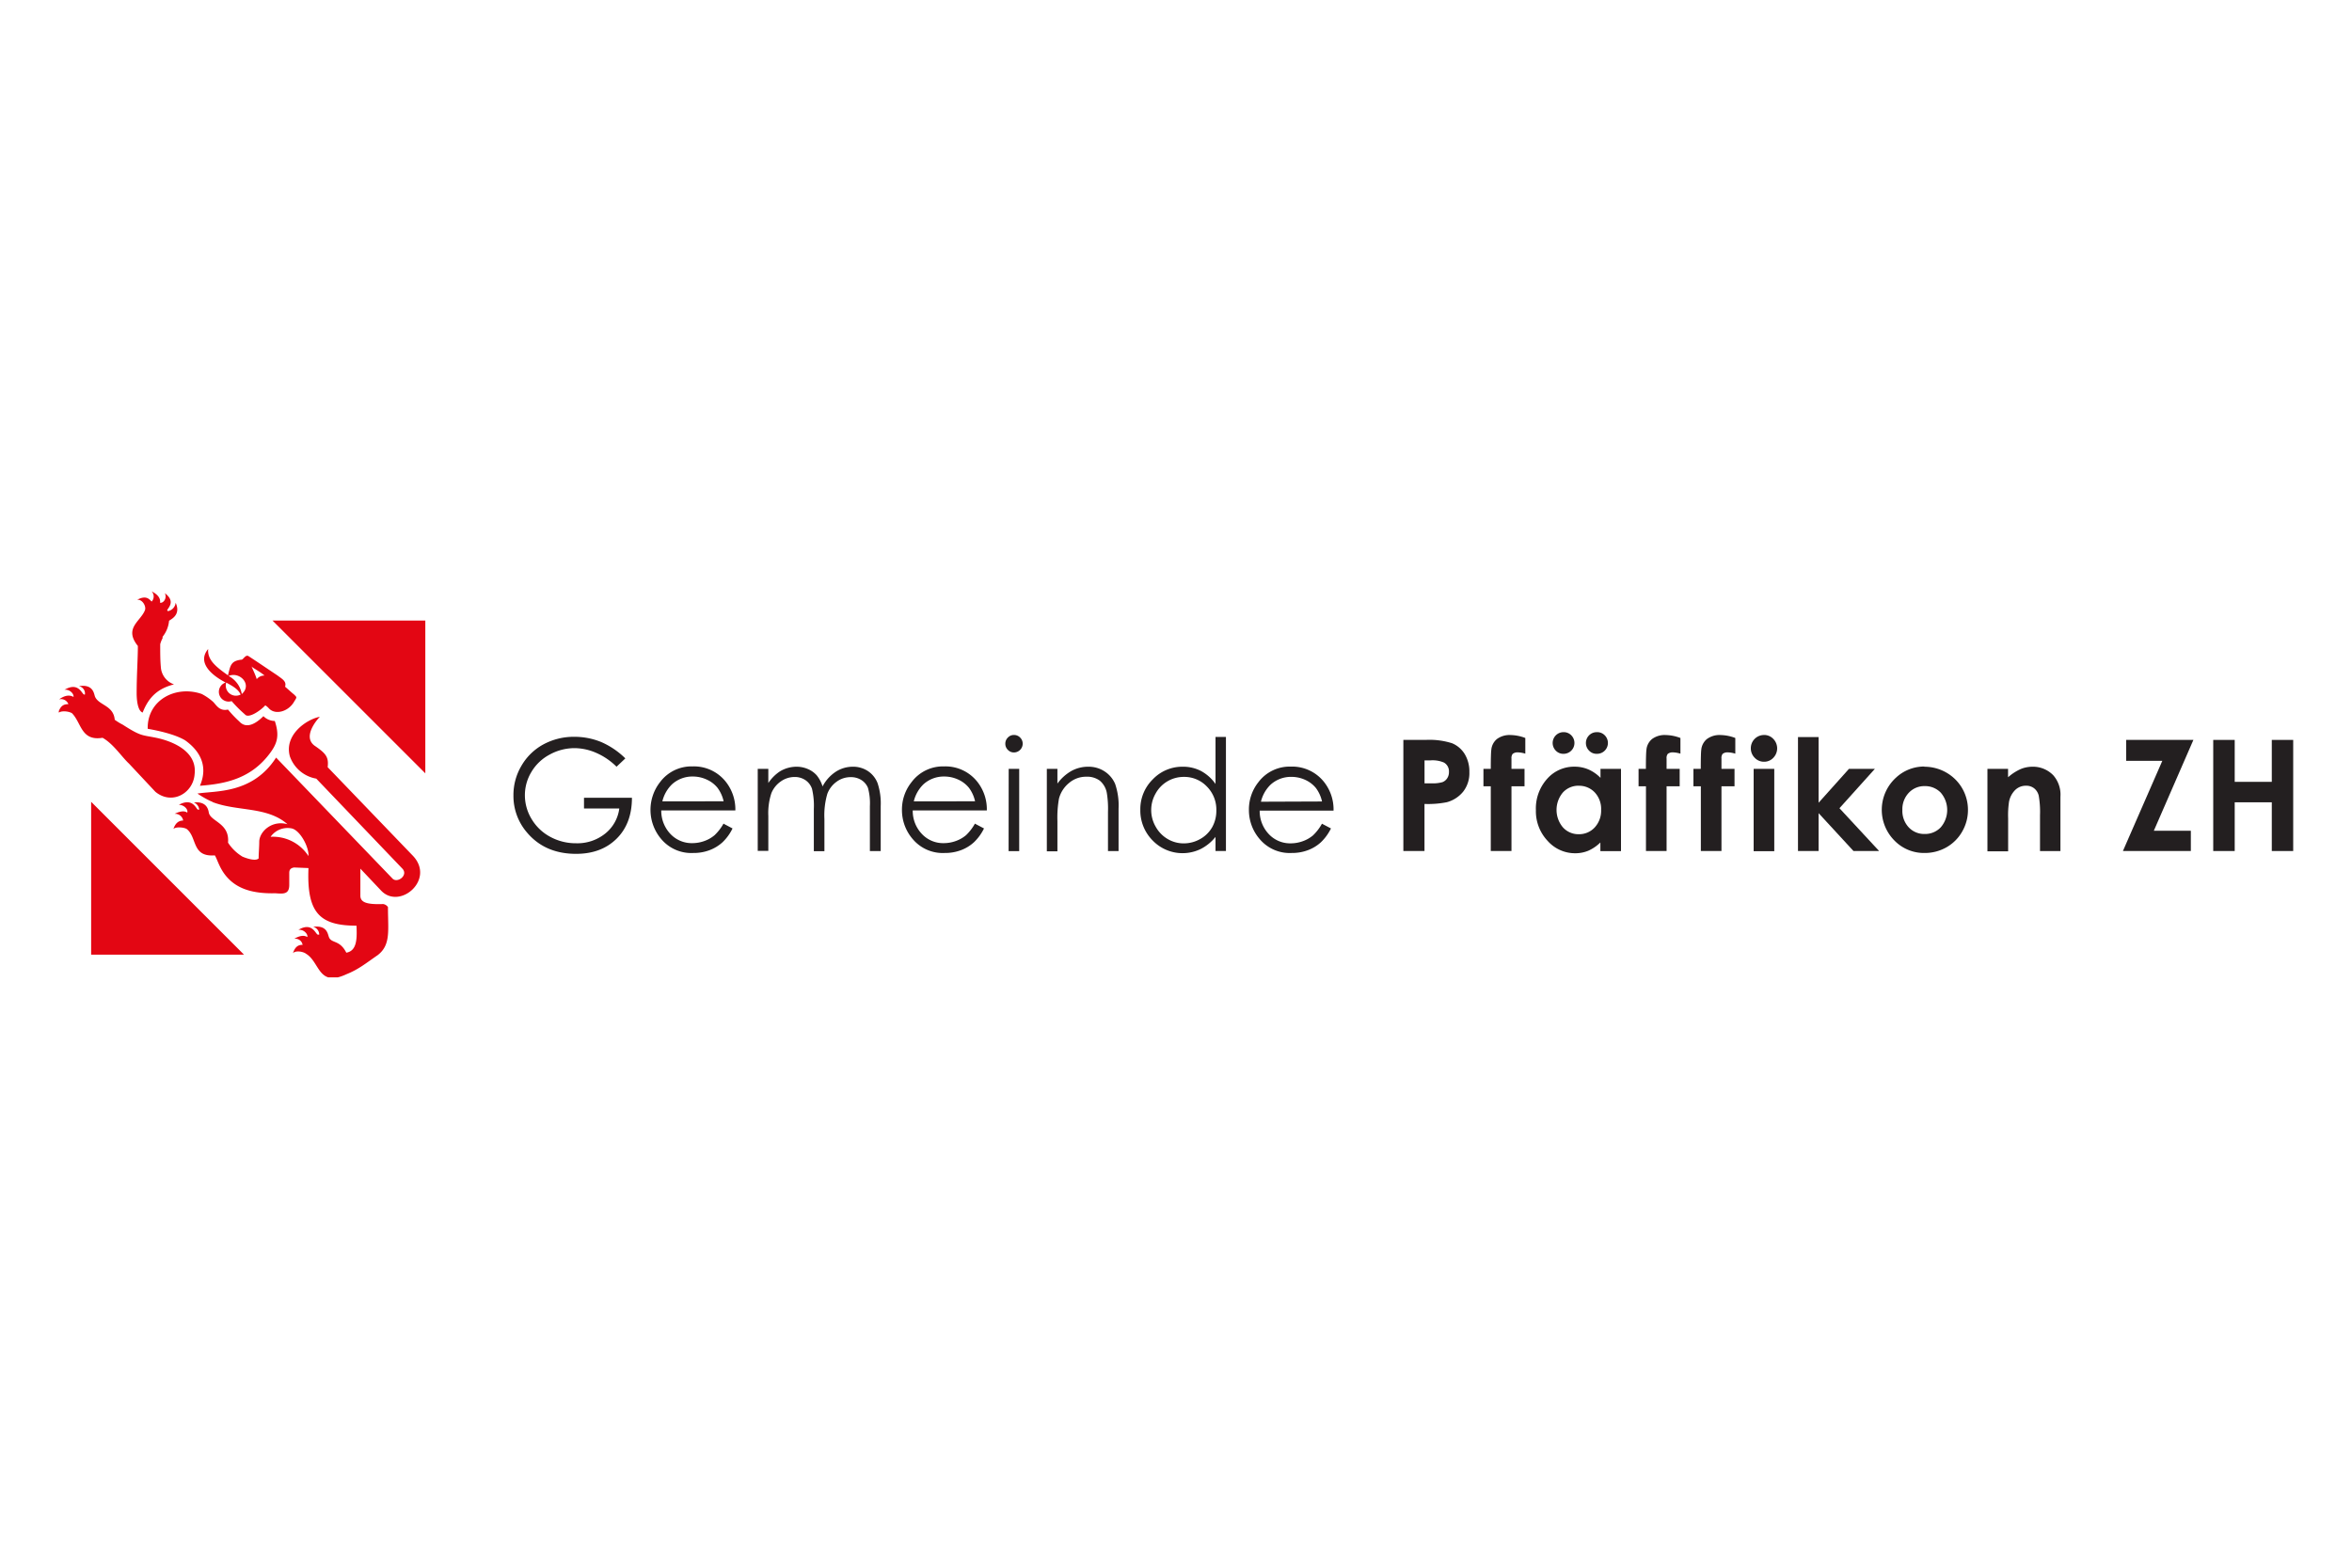<svg id="Ebene_1" data-name="Ebene 1" xmlns="http://www.w3.org/2000/svg" xmlns:xlink="http://www.w3.org/1999/xlink" viewBox="0 0 600 400"><defs><style>.cls-1{fill:none;}.cls-2{fill:#fff;}.cls-3{fill:#231f20;}.cls-4{clip-path:url(#clip-path);}.cls-5{fill:#e30613;fill-rule:evenodd;}</style><clipPath id="clip-path"><rect class="cls-1" x="15" y="150.89" width="570" height="98.49"/></clipPath></defs><rect class="cls-2" width="600" height="400"/><path class="cls-3" d="M159.48,193.55l-2.2,2.08a16.92,16.92,0,0,0-5.2-3.54,14,14,0,0,0-5.5-1.2,13.15,13.15,0,0,0-6.35,1.64,11.83,11.83,0,0,0-4.67,4.44,11.44,11.44,0,0,0-1.66,5.93,11.73,11.73,0,0,0,1.71,6.08,12.29,12.29,0,0,0,4.74,4.53,13.65,13.65,0,0,0,6.64,1.65,11.32,11.32,0,0,0,7.4-2.47,9.76,9.76,0,0,0,3.59-6.4h-9v-2.74h12.23q0,6.57-3.91,10.44t-10.34,3.87c-5.24,0-9.4-1.79-12.45-5.36a14.25,14.25,0,0,1-3.53-9.54,14.6,14.6,0,0,1,2-7.5A14.41,14.41,0,0,1,138.5,190a16.27,16.27,0,0,1,8-2,17.88,17.88,0,0,1,6.79,1.3,20.28,20.28,0,0,1,6.21,4.18"/><path class="cls-3" d="M184.6,210.18l2.27,1.2a12.19,12.19,0,0,1-2.58,3.55,10.32,10.32,0,0,1-3.3,2,11.46,11.46,0,0,1-4.15.71,10,10,0,0,1-8-3.37,11.49,11.49,0,0,1-.45-14.72,10,10,0,0,1,8.32-4,10.35,10.35,0,0,1,8.56,4.07,11.35,11.35,0,0,1,2.32,7.17H168.69a8.56,8.56,0,0,0,2.34,6,7.46,7.46,0,0,0,5.58,2.34,9,9,0,0,0,3.12-.56,8.25,8.25,0,0,0,2.57-1.48,12.37,12.37,0,0,0,2.3-3m0-5.64a9.06,9.06,0,0,0-1.57-3.45,7.49,7.49,0,0,0-2.74-2.09,8.44,8.44,0,0,0-3.57-.78,7.7,7.7,0,0,0-5.3,2,8.93,8.93,0,0,0-2.45,4.34Z"/><path class="cls-3" d="M193.32,196.17H196v3.62a10.61,10.61,0,0,1,2.9-2.93,8.22,8.22,0,0,1,4.3-1.23,7.17,7.17,0,0,1,2.9.6,6.31,6.31,0,0,1,2.24,1.59,8.43,8.43,0,0,1,1.5,2.84,10,10,0,0,1,3.37-3.75,8,8,0,0,1,4.34-1.28,6.83,6.83,0,0,1,3.84,1.1,6.53,6.53,0,0,1,2.47,3.06,16.32,16.32,0,0,1,.81,5.9v11.46h-2.76V205.69a14.91,14.91,0,0,0-.48-4.63,4.25,4.25,0,0,0-1.64-2,4.93,4.93,0,0,0-2.78-.77,6,6,0,0,0-3.58,1.16,6.68,6.68,0,0,0-2.37,3.08,19.55,19.55,0,0,0-.75,6.44v8.21h-2.7V206.41a18.65,18.65,0,0,0-.47-5.16,4.38,4.38,0,0,0-1.65-2.18,4.84,4.84,0,0,0-2.8-.82,6.07,6.07,0,0,0-3.5,1.13,6.74,6.74,0,0,0-2.41,3,16.37,16.37,0,0,0-.78,5.84v8.89h-2.7v-21"/><path class="cls-3" d="M248.74,210.18l2.28,1.2a12.4,12.4,0,0,1-2.59,3.55,10.11,10.11,0,0,1-3.3,2,11.45,11.45,0,0,1-4.14.71,10,10,0,0,1-8-3.37,11.33,11.33,0,0,1-2.9-7.6,11.2,11.2,0,0,1,2.46-7.12,10,10,0,0,1,8.31-4,10.36,10.36,0,0,1,8.57,4.07,11.29,11.29,0,0,1,2.31,7.17H232.84a8.51,8.51,0,0,0,2.34,6,7.42,7.42,0,0,0,5.57,2.34,9,9,0,0,0,3.12-.56,8.31,8.31,0,0,0,2.58-1.48,12.63,12.63,0,0,0,2.29-3m0-5.64a8.91,8.91,0,0,0-1.57-3.45,7.53,7.53,0,0,0-2.73-2.09,8.44,8.44,0,0,0-3.57-.78,7.71,7.71,0,0,0-5.31,2,9,9,0,0,0-2.45,4.34Z"/><path class="cls-3" d="M258.67,187.53a2.14,2.14,0,0,1,1.57.66,2.17,2.17,0,0,1,.65,1.58,2.24,2.24,0,0,1-2.22,2.22,2.1,2.1,0,0,1-1.56-.66,2.15,2.15,0,0,1-.65-1.56,2.17,2.17,0,0,1,.65-1.58,2.1,2.1,0,0,1,1.56-.66m-1.35,8.64H260v21h-2.7Z"/><path class="cls-3" d="M267.05,196.17h2.7v3.76a11.38,11.38,0,0,1,3.59-3.23,8.85,8.85,0,0,1,4.28-1.07,7.41,7.41,0,0,1,4.17,1.2,7.09,7.09,0,0,1,2.69,3.21,17,17,0,0,1,.87,6.31v10.8h-2.7v-10a24.67,24.67,0,0,0-.3-4.84,5.32,5.32,0,0,0-1.8-3.13,5.44,5.44,0,0,0-3.47-1,6.65,6.65,0,0,0-4.39,1.62,7.61,7.61,0,0,0-2.55,4,27.7,27.7,0,0,0-.39,5.71v7.7h-2.7v-21"/><path class="cls-3" d="M312.74,188.07v29.07h-2.66v-3.6a11.54,11.54,0,0,1-3.81,3.1,10.6,10.6,0,0,1-12.22-2.18,10.84,10.84,0,0,1-3.15-7.86,10.64,10.64,0,0,1,3.18-7.75,10.39,10.39,0,0,1,7.65-3.22,9.9,9.9,0,0,1,4.67,1.1,10.8,10.8,0,0,1,3.68,3.3v-12h2.66M302,198.23a8.14,8.14,0,0,0-7.19,4.22,8.47,8.47,0,0,0,0,8.47,8.25,8.25,0,0,0,3.05,3.15,8,8,0,0,0,4.11,1.12,8.46,8.46,0,0,0,4.2-1.11,7.9,7.9,0,0,0,3.05-3,8.55,8.55,0,0,0,1.07-4.3,8.32,8.32,0,0,0-2.4-6.08A7.92,7.92,0,0,0,302,198.23Z"/><path class="cls-3" d="M337.25,210.18l2.28,1.2a12.4,12.4,0,0,1-2.59,3.55,10.11,10.11,0,0,1-3.3,2,11.45,11.45,0,0,1-4.14.71,10,10,0,0,1-8-3.37,11.33,11.33,0,0,1-2.9-7.6A11.2,11.2,0,0,1,321,199.6a10,10,0,0,1,8.31-4,10.37,10.37,0,0,1,8.57,4.07,11.29,11.29,0,0,1,2.31,7.17H321.35a8.51,8.51,0,0,0,2.34,6,7.42,7.42,0,0,0,5.57,2.34,9,9,0,0,0,3.12-.56,8.31,8.31,0,0,0,2.58-1.48,12.43,12.43,0,0,0,2.29-3m0-5.64a8.91,8.91,0,0,0-1.57-3.45A7.53,7.53,0,0,0,333,199a8.44,8.44,0,0,0-3.57-.78,7.71,7.71,0,0,0-5.31,2,8.93,8.93,0,0,0-2.45,4.34Z"/><path class="cls-3" d="M358,188.79h5.72a18.92,18.92,0,0,1,6.7.85,6.85,6.85,0,0,1,3.24,2.78,8.58,8.58,0,0,1,1.18,4.6,7.67,7.67,0,0,1-1.55,4.93,8.07,8.07,0,0,1-4.21,2.74,24.62,24.62,0,0,1-5.69.44v12H358V188.79m5.4,11.08h1.72a9.31,9.31,0,0,0,2.81-.29,2.5,2.5,0,0,0,1.25-1,2.8,2.8,0,0,0,.45-1.61,2.57,2.57,0,0,0-1.27-2.4,7.31,7.31,0,0,0-3.43-.56h-1.53Z"/><path class="cls-3" d="M378.43,196.17h1.87c0-2.75.06-4.37.14-4.88a4,4,0,0,1,1.45-2.74,5.43,5.43,0,0,1,3.52-1,10.91,10.91,0,0,1,3.7.75v4a7,7,0,0,0-1.87-.33,2,2,0,0,0-1.35.38,1.73,1.73,0,0,0-.31,1.2v2.62h3.33v4.45h-3.33v16.52H380.3V200.62h-1.87v-4.45"/><path class="cls-3" d="M408.26,196.17h5.26v21h-5.26v-2.21a10.51,10.51,0,0,1-3.09,2.11,8.7,8.7,0,0,1-3.36.64,9.34,9.34,0,0,1-7-3.15,11,11,0,0,1-3-7.84,11.29,11.29,0,0,1,2.87-8,9.15,9.15,0,0,1,7-3.1,8.92,8.92,0,0,1,3.54.71,9.75,9.75,0,0,1,3.07,2.14v-2.31m-9.45-9.35a2.69,2.69,0,0,1,2,.81,2.77,2.77,0,0,1-2,4.72,2.62,2.62,0,0,1-1.95-.81,2.77,2.77,0,0,1,1.95-4.72Zm3.91,13.67a5.34,5.34,0,0,0-4.05,1.72,6.91,6.91,0,0,0,0,8.9,5.3,5.3,0,0,0,4,1.75,5.41,5.41,0,0,0,4.11-1.72,6.31,6.31,0,0,0,1.64-4.52,6.15,6.15,0,0,0-1.64-4.44A5.47,5.47,0,0,0,402.72,200.49Zm4.63-13.67a2.69,2.69,0,0,1,2,.81,2.77,2.77,0,0,1-2,4.72,2.62,2.62,0,0,1-2-.81,2.76,2.76,0,0,1,0-3.91A2.66,2.66,0,0,1,407.35,186.82Z"/><path class="cls-3" d="M418,196.17h1.87c0-2.75.06-4.37.14-4.88a4,4,0,0,1,1.45-2.74,5.41,5.41,0,0,1,3.52-1,11,11,0,0,1,3.7.75v4a7,7,0,0,0-1.87-.33,2,2,0,0,0-1.35.38,1.68,1.68,0,0,0-.31,1.2l0,2.62h3.34v4.45h-3.34v16.52h-5.26V200.62H418v-4.45"/><path class="cls-3" d="M432,196.17h1.87c0-2.75.05-4.37.13-4.88a4,4,0,0,1,1.46-2.74,5.41,5.41,0,0,1,3.52-1,11,11,0,0,1,3.7.75v4a7.08,7.08,0,0,0-1.87-.33,2,2,0,0,0-1.36.38,1.74,1.74,0,0,0-.3,1.2l0,2.62h3.33v4.45h-3.33v16.52h-5.26V200.62H432v-4.45"/><path class="cls-3" d="M450,187.53a3.21,3.21,0,0,1,2.37,1,3.45,3.45,0,0,1,0,4.83,3.17,3.17,0,0,1-2.34,1,3.21,3.21,0,0,1-2.39-1,3.37,3.37,0,0,1-1-2.46,3.36,3.36,0,0,1,3.35-3.36m-2.63,8.64h5.26v21h-5.26Z"/><polyline class="cls-3" points="458.67 188.07 463.93 188.07 463.93 204.82 471.68 196.17 478.29 196.17 469.25 206.22 479.37 217.14 472.83 217.14 463.93 207.48 463.93 217.14 458.67 217.14 458.67 188.07"/><path class="cls-3" d="M490.91,195.63a11.26,11.26,0,0,1,5.58,1.48,10.92,10.92,0,0,1,5.54,9.53,10.94,10.94,0,0,1-1.48,5.55,10.68,10.68,0,0,1-4,4,11.16,11.16,0,0,1-5.6,1.45,10.48,10.48,0,0,1-7.71-3.21,11.11,11.11,0,0,1,.42-16,10.54,10.54,0,0,1,7.27-2.85m.08,5a5.4,5.4,0,0,0-4.08,1.71,6.05,6.05,0,0,0-1.63,4.37,6.14,6.14,0,0,0,1.61,4.43,5.39,5.39,0,0,0,4.08,1.7,5.46,5.46,0,0,0,4.12-1.72,6.77,6.77,0,0,0,0-8.8A5.49,5.49,0,0,0,491,200.58Z"/><path class="cls-3" d="M507,196.17h5.26v2.15a12.62,12.62,0,0,1,3.24-2.1,7.91,7.91,0,0,1,3-.59,7.2,7.2,0,0,1,5.29,2.18,7.47,7.47,0,0,1,1.83,5.47v13.87h-5.21V208a23.8,23.8,0,0,0-.33-5,3.43,3.43,0,0,0-1.18-1.87,3.25,3.25,0,0,0-2.06-.65,3.87,3.87,0,0,0-2.74,1.07,5.76,5.76,0,0,0-1.59,3,23.17,23.17,0,0,0-.23,4.25v8.42H507v-21"/><polyline class="cls-3" points="542.39 188.79 559.54 188.79 549.45 211.96 558.89 211.96 558.89 217.14 541.56 217.14 551.61 194.13 542.39 194.13 542.39 188.79"/><polyline class="cls-3" points="564.6 188.79 570.08 188.79 570.08 199.49 579.54 199.49 579.54 188.79 585 188.79 585 217.14 579.54 217.14 579.54 204.71 570.08 204.71 570.08 217.14 564.6 217.14 564.6 188.79"/><g class="cls-4"><path class="cls-5" d="M41.48,162.52v.31a7,7,0,0,0-.61,1.53c0,2.45,0,4,.16,5.82a5,5,0,0,0,3.36,4.44c-4.13,1.07-6.43,3.21-8,7.19-1.37-.45-1.53-3.67-1.53-4.89,0-4.75.31-8.73.31-12.1-3.68-4.59.76-6.28,1.83-9.19.31-1.07-.76-2.75-2-2.6,2.3-1.23,3.07-.15,3.68.46a1.88,1.88,0,0,0,0-2.6c1.84.91,2.3,2,2.14,2.9.92.16,1.84-1.22,1.23-2.44,3.06,2.29.46,4,.61,4.44a.15.15,0,0,1,.15.15,2.43,2.43,0,0,0,2-2.15c1.38,3.07-1.07,4.14-1.68,4.6a7.65,7.65,0,0,1-1.69,4.13m-24,17.15c-.92,0-2,.15-2.61,2.3.77-.77,2.76-.46,3.52,0,2.45,2.45,2.3,7.19,7.81,6.28,2.76,1.53,4.9,4.89,6.74,6.58l6.74,7.2c4.29,3.51,9.64.3,10-4.44.77-6.13-6.12-8.58-9.8-9.34s-3.82-.31-8.57-3.37a14.31,14.31,0,0,1-2-1.23c-.31-3.67-4-3.67-5-5.82-.31-.61-.31-3.37-4.14-2.75a1.89,1.89,0,0,1,1.53,2.14h-.16c-.61,0-1.37-3.37-5.05-1.22,1.38-.16,2.45,1.07,2.3,1.83-.77-.46-2-.61-3.68.62A2,2,0,0,1,17.45,179.67Zm35.67-14.09c-.3,2.91,2.3,4.75,5.05,6.74.62-2.6.77-3.67,3.37-4,.46.15,1.07-1.38,1.84-.92,2.14,1.38,5.05,3.37,7.35,4.9,1.22.92,2.45,1.53,2,2.91,1.07.92,1.53,1.38,2.3,2,.76.77.76.61,0,1.84-1.38,2.45-4.75,3.52-6.44,1.68a3.64,3.64,0,0,0-.91-.76c-1.07,1.22-4.29,3.52-5.21,2.29a32.87,32.87,0,0,1-3.37-3.37,2.49,2.49,0,0,1-1.53-4.74C53.43,172,50.37,168.8,53.12,165.58Zm8.27,11.64a2.59,2.59,0,0,1-3.67-3.06C59.4,175.08,60.78,175.84,61.39,177.22Zm-3.22,3.83a30.47,30.47,0,0,0,2.91,3.06c1.84,2,4.29.46,6.13-1.38a4.16,4.16,0,0,0,2.9,1.23c1.23,3.67.62,5.66-1.07,8C64.3,198.5,57.87,200,51,200.49c2.45-5.66-.77-9.49-3.83-11.63-2.6-1.53-6.89-2.45-9.49-2.91-.16-7.35,7.19-11.18,13.78-8.88a14.23,14.23,0,0,1,2.9,2C55.27,180,56,181.51,58.17,181.05Zm20.52,37.36a10.79,10.79,0,0,0-9.65-4.9,5.3,5.3,0,0,1,5.36-2.14C76.55,211.82,78.84,216.11,78.69,218.41Zm-17-41.34a6.44,6.44,0,0,0-3.37-4.59C61.08,171.25,64.45,174.62,61.7,177.07Zm2.45-7c1.07.77,2.29,1.38,3.36,2.3a2.48,2.48,0,0,0-2,.92C65.22,172.32,64.61,171.1,64.15,170ZM46.69,209.37c-.77,0-1.84.31-2.45,2.14.61-.6,2.6-.45,3.37,0,2.76,2.15,1.22,7.2,7.19,6.74.62.92,1.23,3.53,3.22,5.67,2.76,3.06,6.89,4.13,12.25,4,2,.15,3.52.31,3.52-2.14v-3.07c0-.76.31-1.22,1.23-1.37l3.67.15c-.46,11.33,2.76,14.7,12.25,14.7.15,3.22.15,6.43-2.6,6.89-1.69-3.37-3.83-2.3-4.44-4-.31-.77-.46-3.06-4-2.6a2.05,2.05,0,0,1,1.53,2h-.31c-.61,0-1.38-3.37-5-1.23,1.38-.15,2.45,1.07,2.29,1.84-.76-.46-1.83-.46-3.36.46a1.84,1.84,0,0,1,2.14,1.53c-.77,0-1.84.16-2.45,2.14.61-.76,2.6-.46,3.37.16,3.52,2.14,3.06,8.57,10.26,5.2,3.06-1.22,4.9-2.75,8-4.89,3.37-2.61,2.6-6.28,2.6-12.25a1.83,1.83,0,0,0-1.22-.77c-4.29.16-5.82-.46-5.82-2.14v-6.89l5.21,5.51c4.74,5.21,14.08-2.75,8.11-8.88L83.59,195.75c.31-2.6-.46-3.52-3.37-5.51-3.06-2.29.61-6.58,1.38-7.35-3.37.62-9.19,4.6-7.65,10.11a8.71,8.71,0,0,0,6.73,5.67l22,23c1.53,1.69-1.38,3.83-2.6,2.45L70.43,193.3c-6,9.34-15.47,8.42-20.06,9.18a25,25,0,0,0,3.52,2c.15,0,.15,0,.3.16,6.28,2.45,13.94,1.07,19.14,5.66-3.83-1.07-7,1.69-7.19,4.29,0,1.53-.16,3.06-.16,4.44-.76.77-3.06,0-4.13-.46A11.34,11.34,0,0,1,58.17,215c.46-5-4.44-5.36-4.9-7.65-.15-.92-.61-2.91-3.82-2.61a2.24,2.24,0,0,1,1.37,1.84h-.3c-.46,0-1.23-3.22-4.9-1.23,1.38,0,2.45,1.23,2.14,2-.61-.47-1.68-.47-3.21.3a2.07,2.07,0,0,1,2.14,1.53Z"/></g><polyline class="cls-5" points="108.5 197.32 69.51 158.33 108.5 158.33 108.5 197.32"/><polyline class="cls-5" points="23.25 204.58 62.24 243.58 23.25 243.58 23.25 204.58"/></svg>